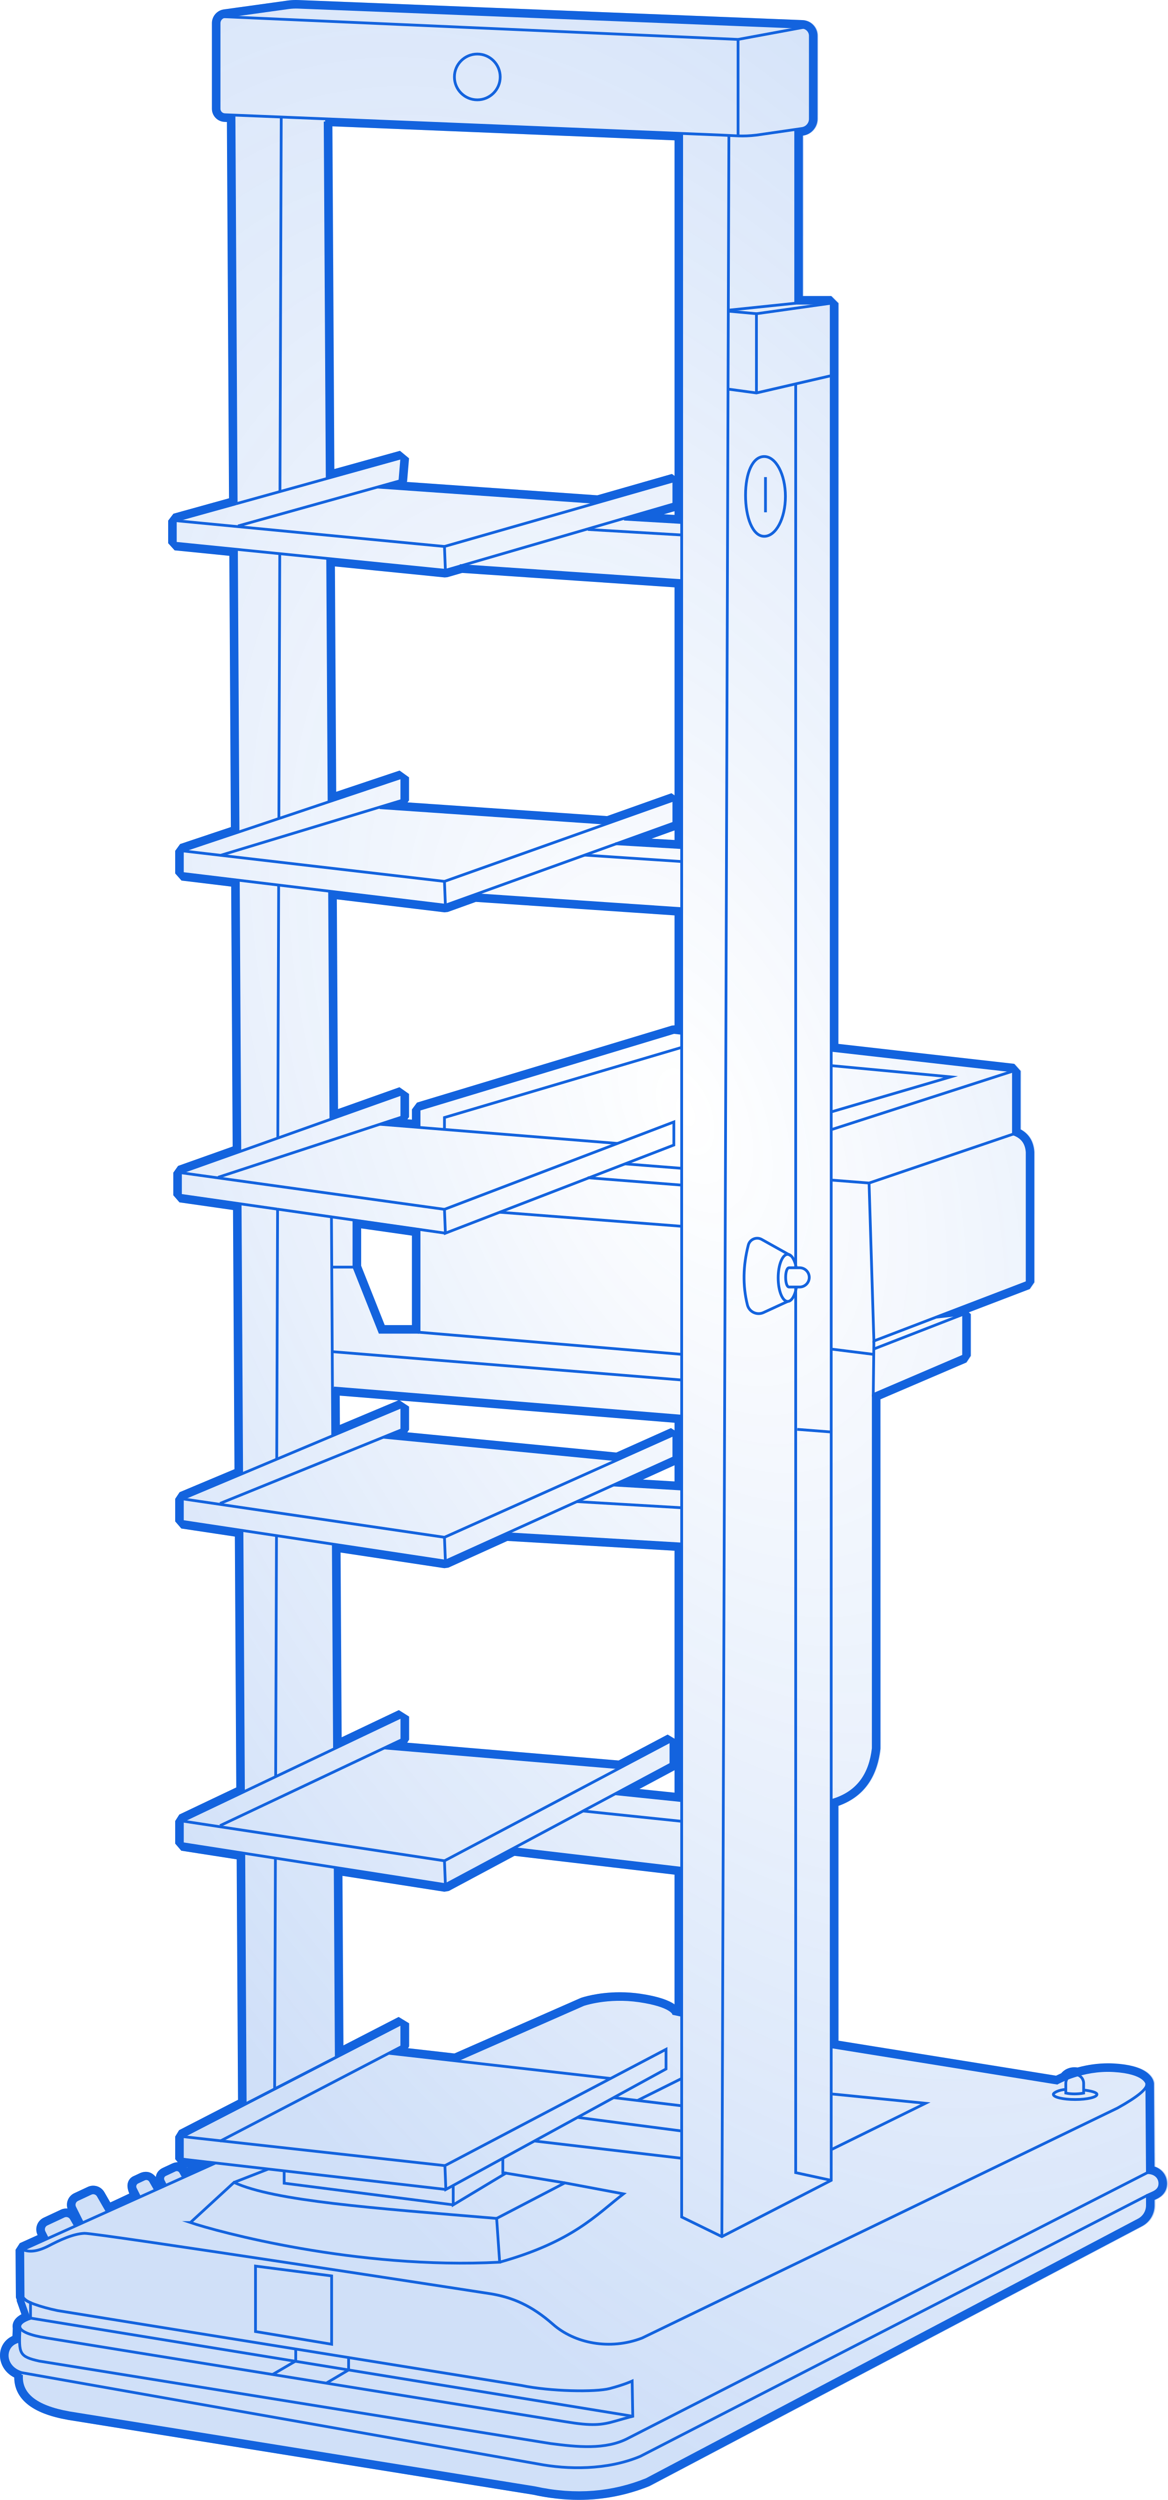 <?xml version="1.0" encoding="UTF-8"?> <svg xmlns="http://www.w3.org/2000/svg" width="423" height="905" viewBox="0 0 423 905" fill="none"><path d="M107.241 2.595C107.509 2.595 107.778 2.599 108.046 2.612L290.741 9.869C290.875 9.874 291.005 9.887 291.135 9.913C292.611 10.155 293.719 11.435 293.719 12.966V43.054C293.719 44.797 292.438 46.276 290.711 46.527L288.412 46.86V109.765H301.286V380.223L367.344 387.705V410.527C370.045 411.5 372.027 413.304 372.313 417.092V464.229L339.321 476.84L349.276 475.733V490.853L316.531 504.865V632.928C315.44 642.421 310.908 649.172 301.286 651.867V740.98L383.151 754.136L386.311 752.653C387.238 751.286 388.484 750.979 389.402 750.979C390.012 750.979 390.48 751.113 390.614 751.161C393.648 750.287 397.436 749.561 401.621 749.561C402.305 749.561 402.998 749.578 403.703 749.621C415.222 750.3 415.672 754.361 415.672 754.361C415.689 754.478 415.689 754.599 415.676 754.725V754.733L415.897 786.542H416.027C418.451 786.542 420.416 788.069 420.416 790.491C420.416 791.352 420.16 792.026 419.71 792.571C419.26 793.112 418.615 793.531 417.827 793.882L415.897 794.751V798.401C415.897 800.598 414.681 802.614 412.737 803.639L234.323 897.643C226.713 900.71 218.589 902.405 209.832 902.405C204.672 902.405 199.296 901.817 193.674 900.576L25.198 873.502C12.394 871.245 7.317 866.414 7.81 859.736L7.944 858.975L7.775 858.945C1.036 856.916 0.98 848.751 7.096 847.566C7.087 846.307 7.152 844.794 7.239 842.951L7.373 842.908C6.555 841.503 8.291 840.127 11.056 839.288L8.459 831.945C8.684 832.36 9.347 832.823 10.325 833.294C9.615 832.922 8.961 832.407 8.373 831.698L8.26 814.438L17.199 810.42L15.982 807.998C15.463 806.96 15.904 805.697 16.956 805.204L23.142 802.315C23.423 802.185 23.718 802.121 24.012 802.121C24.73 802.121 25.427 802.497 25.808 803.158L27.358 805.853L29.89 804.715L27.085 799.106C26.57 798.072 27.007 796.823 28.05 796.334L32.929 794.055C33.206 793.925 33.5 793.864 33.794 793.864C34.508 793.864 35.197 794.236 35.573 794.889L38.898 800.667L42.088 799.236L50.338 795.365C47.685 790.513 49.135 790.344 49.87 790.002L51.334 789.319C51.914 789.003 52.407 788.848 52.844 788.848C54.13 788.848 54.961 790.193 56.238 792.874L60.025 791.174C60.003 791.131 59.98 791.089 59.958 791.046C59.143 789.496 58.328 787.948 60.185 787.148L63.402 785.643C63.778 785.461 64.107 785.379 64.393 785.379C65.549 785.379 66.059 786.685 66.548 788.026L77.21 783.541L72.015 782.693L66.103 781.655V773.473L88.884 761.739L88.369 670.896L66.103 667.423V659.245L88.269 648.714L88.247 648.666L87.711 554.039L66.103 550.778V542.599L87.611 533.578L87.594 533.535L87.044 435.797L65.414 432.705V424.523L86.949 416.876L86.936 416.846L86.382 318.65L66.103 316.202V308.02L86.287 301.269L85.707 198.869L63.549 196.651V188.468L85.616 182.348L84.819 41.666L81.491 41.527C80.322 41.48 79.4 40.52 79.4 39.352V8.386C79.4 7.292 80.127 6.349 81.153 6.046C81.266 6.016 81.382 5.99 81.504 5.973L104.518 2.785C105.419 2.66 106.332 2.595 107.241 2.595ZM118.595 173.21L145.653 165.702L144.951 174.075L136.84 176.333L216.762 181.929L244.248 174.075V182.422L226.116 187.685L226.19 187.936L247.083 189.16V48.629L247.096 48.313L117.889 43.024L117.85 43.988L118.595 173.21ZM119.274 290.24L145.653 281.418V289.765L137.576 292.208L137.632 292.394L220.376 298.064L244.248 289.605V297.952L223.359 305.46L247.083 306.852V210.209L167.217 204.79L161.435 206.468L118.764 202.191L119.274 290.24ZM119.937 405.169L145.653 396.039V404.39L137.666 407.007L151.894 408.153V401.64L244.248 373.766L247.083 374.091V328.965L172.109 323.879L161.435 327.715L119.456 322.651L119.937 405.169ZM137.666 482.307H151.894V445.074L128.291 441.701V458.723L137.666 482.307ZM120.599 519.743L145.653 509.233V517.58L138.943 520.301L223.813 528.501L244.248 519.366V527.713L222.355 537.613L247.083 539.066V512.68L120.963 502.474H120.499L120.599 519.743ZM161.435 565.162L120.815 559.038L121.24 632.803L121.339 633.006L145.67 621.446V629.793L139.307 632.799H139.311L224.765 639.995L243.192 630.247V638.598L223.017 649.38L247.083 651.867V558.96L183.406 555.228L161.435 565.162ZM161.435 682.288L121.491 676.064L121.885 744.747L145.67 732.495V740.842L140.917 743.316L165.105 746.071L211.477 725.705C211.477 725.705 216.823 723.837 224.666 723.837C226.848 723.837 229.22 723.979 231.726 724.351C243.244 726.042 244.149 728.974 244.149 728.974L247.083 729.593V676.358L185.947 669.188L161.435 682.288ZM107.241 0C106.207 0 105.172 0.074 104.159 0.216L81.149 3.404C80.924 3.434 80.711 3.482 80.482 3.542L80.417 3.559C78.287 4.186 76.803 6.172 76.803 8.386V39.36C76.803 41.929 78.816 44.023 81.387 44.126L82.239 44.161L83.01 180.385L62.856 185.973L60.952 188.472V196.655L63.289 199.237L83.122 201.222L83.677 299.409L65.276 305.563L63.501 308.024V316.207L65.787 318.784L83.793 320.96L84.326 415.06L64.54 422.083L62.813 424.527V432.709L65.042 435.278L84.456 438.055L84.984 531.87L65.094 540.212L63.501 542.604V550.782L65.713 553.347L85.122 556.27L85.637 647.092L64.981 656.905L63.501 659.249V667.428L65.7 669.992L85.78 673.119L86.274 760.165L64.908 771.168L63.501 773.473V781.655L64.449 782.78C64.427 782.78 64.41 782.78 64.388 782.78C63.7 782.78 62.99 782.953 62.276 783.294L59.108 784.774C57.588 785.444 56.948 786.486 56.679 787.247C56.575 787.541 56.511 787.836 56.476 788.121C55.571 787.027 54.42 786.244 52.84 786.244C51.987 786.244 51.113 786.486 50.165 786.988L48.767 787.641C48.745 787.65 48.719 787.663 48.693 787.671C48.221 787.87 46.962 788.402 46.425 789.933C46.031 791.062 46.148 792.355 46.853 794.12L40.993 796.87L39.967 797.329L37.816 793.588C36.984 792.152 35.439 791.261 33.781 791.261C33.097 791.261 32.435 791.408 31.816 791.698L26.938 793.977C25.791 794.513 24.934 795.465 24.518 796.654C24.189 797.601 24.172 798.604 24.462 799.543C24.311 799.526 24.155 799.521 23.999 799.521C23.311 799.521 22.648 799.668 22.025 799.962L15.844 802.851C14.692 803.392 13.831 804.348 13.411 805.546C12.996 806.744 13.078 808.024 13.645 809.157L7.178 812.072L5.646 814.455L5.758 831.715L6.135 832.749L5.992 832.81L7.762 837.818C6.273 838.609 5.291 839.595 4.832 840.763C4.555 841.472 4.486 842.212 4.624 842.925C4.577 843.933 4.538 844.846 4.512 845.68C1.863 846.904 0.162 849.339 0.01 852.319C-0.141 855.303 1.421 858.824 5.165 860.701C5.187 864.502 6.758 867.72 9.844 870.276C13.108 872.974 17.974 874.869 24.73 876.058L24.769 876.067L193.171 903.127C198.829 904.369 204.43 905 209.819 905C218.567 905 227.133 903.335 235.28 900.052L235.518 899.94L413.932 805.935C416.737 804.456 418.477 801.571 418.477 798.401V796.429L418.879 796.247C420.087 795.711 421.009 795.049 421.693 794.232C422.563 793.181 423 791.923 423 790.491C423 787.576 421.165 785.223 418.464 784.332L418.26 754.82C418.278 754.539 418.269 754.257 418.23 753.989C418.143 753.388 417.706 751.693 415.499 750.127C413.036 748.38 409.114 747.338 403.846 747.031C403.11 746.987 402.357 746.966 401.613 746.966C397.972 746.966 394.254 747.476 390.549 748.484C390.224 748.428 389.835 748.389 389.397 748.389C387.506 748.389 385.844 749.158 384.632 750.573L382.766 751.446L303.874 738.77V653.77C312.778 650.613 317.899 643.71 319.102 633.227L319.119 632.933V506.582L350.289 493.244L351.865 490.857V475.737L351.15 475.097L373.235 466.655L374.906 464.233V417.097L374.897 416.902C374.615 413.187 372.949 410.488 369.936 408.854V387.709L367.634 385.132L303.878 377.909V109.765L301.281 107.17H291.005V49.104L291.079 49.096C294.061 48.663 296.312 46.064 296.312 43.054V12.966C296.312 10.181 294.33 7.828 291.594 7.361C291.343 7.313 291.092 7.287 290.819 7.279L108.15 0.017C107.847 0.004 107.54 0 107.241 0ZM121.175 169.802L120.461 45.727L244.491 50.804V172.298L243.538 171.58L216.494 179.308L147.397 174.469L147.544 174.291L148.245 165.918L144.964 163.202L121.179 169.802H121.175ZM240.608 186.18L244.486 185.056V186.41L240.608 186.18ZM121.854 286.642L121.382 205.063L161.179 209.05L162.162 208.959L167.503 207.411L244.491 212.635V287.94L243.383 287.157L220.03 295.439L147.717 290.483L148.25 289.765V281.418L144.83 278.957L121.854 286.642ZM236.176 303.613L244.491 300.624V304.102L236.176 303.613ZM122.517 401.501L122.075 325.579L161.127 330.288L162.318 330.154L172.481 326.504L244.491 331.391V371.193L243.504 371.284L151.15 399.157L149.302 401.64V405.342L147.661 405.208L148.254 404.39V396.039L144.787 393.596L122.517 401.501ZM130.892 458.226V444.694L149.302 447.323V479.712H139.433L130.892 458.226ZM123.179 515.846L123.118 505.25L144.345 506.967L123.179 515.846ZM147.613 518.527L148.254 517.576V509.229L144.912 507.01L244.491 515.068V517.831L243.192 516.992L223.385 525.845L147.613 518.523V518.527ZM233.02 535.637L244.491 530.451V536.311L233.02 535.637ZM161.049 567.723L162.508 567.519L183.895 557.849L244.486 561.4V629.455L241.976 627.946L224.22 637.335L147.566 630.887L148.263 629.784V621.437L144.549 619.093L123.811 628.949L123.426 562.048L161.041 567.718L161.049 567.723ZM231.726 647.667L244.421 640.882L244.491 640.765V648.982L231.726 647.663V647.667ZM161.036 684.848L162.66 684.571L186.454 671.856L244.486 678.663V725.631C242.513 724.243 238.846 722.768 232.102 721.778C229.665 721.419 227.164 721.237 224.666 721.237C216.476 721.237 210.854 723.166 210.62 723.248L210.429 723.322L164.694 743.402L147.865 741.491L148.263 740.833V732.486L144.475 730.181L124.451 740.496L124.101 679.092L161.032 684.844L161.036 684.848ZM67.812 784.683C67.786 784.648 67.765 784.614 67.739 784.579L67.964 784.618L67.812 784.683Z" fill="url(#paint0_radial_644_9015)" fill-opacity="0.2"></path><path fill-rule="evenodd" clip-rule="evenodd" d="M107.241 2.595C107.509 2.595 107.778 2.599 108.046 2.612L290.741 9.869C290.875 9.874 291.005 9.887 291.135 9.913C292.611 10.155 293.719 11.435 293.719 12.966V43.054C293.719 44.797 292.438 46.276 290.711 46.527L288.412 46.86V109.765H301.286V380.223L367.344 387.705V410.527C370.045 411.5 372.027 413.304 372.313 417.092V464.229L339.321 476.84L349.276 475.733V490.853L316.531 504.865V632.928C315.44 642.421 310.908 649.172 301.286 651.867V740.98L383.151 754.136L386.311 752.653C387.238 751.286 388.484 750.979 389.402 750.979C390.012 750.979 390.48 751.113 390.614 751.161C393.648 750.287 397.436 749.561 401.621 749.561C402.305 749.561 402.998 749.578 403.703 749.621C415.222 750.3 415.672 754.361 415.672 754.361C415.689 754.478 415.689 754.599 415.676 754.725V754.733L415.897 786.542H416.027C418.451 786.542 420.416 788.069 420.416 790.491C420.416 791.352 420.16 792.026 419.71 792.571C419.26 793.112 418.615 793.531 417.827 793.882L415.897 794.751V798.401C415.897 800.598 414.681 802.614 412.737 803.639L234.323 897.643C226.713 900.71 218.589 902.405 209.832 902.405C204.672 902.405 199.296 901.817 193.674 900.576L25.198 873.502C12.394 871.245 7.317 866.414 7.81 859.736L7.944 858.975L7.775 858.945C1.036 856.916 0.98 848.751 7.096 847.566C7.087 846.307 7.152 844.794 7.239 842.951L7.373 842.908C6.555 841.503 8.291 840.127 11.056 839.288L8.459 831.945C8.684 832.36 9.347 832.823 10.325 833.294C9.615 832.922 8.961 832.407 8.373 831.698L8.26 814.438L17.199 810.42L15.982 807.998C15.463 806.96 15.904 805.697 16.956 805.204L23.142 802.315C23.423 802.185 23.718 802.121 24.012 802.121C24.73 802.121 25.427 802.497 25.808 803.158L27.358 805.853L29.89 804.715L27.085 799.106C26.57 798.072 27.007 796.823 28.05 796.334L32.929 794.055C33.206 793.925 33.5 793.864 33.794 793.864C34.508 793.864 35.197 794.236 35.573 794.889L38.898 800.667L42.088 799.236L50.338 795.365C47.685 790.513 49.135 790.344 49.87 790.002L51.334 789.319C51.914 789.003 52.407 788.848 52.844 788.848C54.13 788.848 54.961 790.193 56.238 792.874L60.025 791.174L59.958 791.046C59.143 789.496 58.328 787.948 60.185 787.148L63.402 785.643C63.778 785.461 64.107 785.379 64.393 785.379C65.549 785.379 66.059 786.685 66.548 788.026L77.21 783.541L72.015 782.693L66.103 781.655V773.473L88.884 761.739L88.369 670.896L66.103 667.423V659.245L88.269 648.714L88.247 648.666L87.711 554.039L66.103 550.778V542.599L87.611 533.578L87.594 533.535L87.044 435.797L65.414 432.705V424.523L86.949 416.876L86.936 416.846L86.382 318.65L66.103 316.202V308.02L86.287 301.269L85.707 198.869L63.549 196.651V188.468L85.616 182.348L84.819 41.666L81.491 41.527C80.322 41.48 79.4 40.52 79.4 39.352V8.386C79.4 7.292 80.127 6.349 81.153 6.046C81.266 6.016 81.382 5.99 81.504 5.973L104.518 2.785C105.419 2.66 106.332 2.595 107.241 2.595ZM145.653 165.702L118.595 173.21L117.85 43.988L117.889 43.024L247.096 48.313L247.083 48.629V189.16L226.19 187.936L226.116 187.685L244.248 182.422V174.075L216.762 181.929L136.84 176.333L144.951 174.075L145.653 165.702ZM145.653 281.418L119.274 290.24L118.764 202.191L161.435 206.468L167.217 204.79L247.083 210.209V306.852L223.359 305.46L244.248 297.952V289.605L220.376 298.064L137.632 292.394L137.576 292.208L145.653 289.765V281.418ZM145.653 396.039L119.937 405.169L119.456 322.651L161.435 327.715L172.109 323.879L247.083 328.965V374.091L244.248 373.766L151.894 401.64V408.153L137.666 407.007L145.653 404.39V396.039ZM151.894 482.307H137.666L128.291 458.723V441.701L151.894 445.074V482.307ZM145.653 509.233L120.599 519.743L120.499 502.474H120.963L247.083 512.68V539.066L222.355 537.613L244.248 527.713V519.366L223.813 528.501L138.943 520.301L145.653 517.58V509.233ZM120.815 559.038L161.435 565.162L183.406 555.228L247.083 558.96V651.867L223.017 649.38L243.192 638.598V630.247L224.765 639.995L139.311 632.799H139.307L145.67 629.793V621.446L121.339 633.006L121.24 632.803L120.815 559.038ZM121.491 676.064L161.435 682.288L185.947 669.188L247.083 676.358V729.593L244.149 728.974C244.149 728.974 243.244 726.042 231.726 724.351C229.22 723.979 226.848 723.837 224.666 723.837C216.823 723.837 211.477 725.705 211.477 725.705L165.105 746.071L140.917 743.316L145.67 740.842V732.495L121.885 744.747L121.491 676.064Z" fill="url(#paint1_radial_644_9015)" fill-opacity="0.2"></path><path d="M107.241 2.595C107.509 2.595 107.778 2.599 108.046 2.612L290.741 9.869C290.875 9.874 291.005 9.887 291.135 9.913C292.611 10.155 293.719 11.435 293.719 12.966V43.054C293.719 44.797 292.438 46.276 290.711 46.527L288.412 46.86V109.765H301.286V380.223L367.344 387.705V410.527C370.045 411.5 372.027 413.304 372.313 417.092V464.229L339.321 476.84L349.276 475.733V490.853L316.531 504.865V632.928C315.44 642.421 310.908 649.172 301.286 651.867V740.98L383.151 754.136L386.311 752.653C387.238 751.286 388.484 750.979 389.402 750.979C390.012 750.979 390.48 751.113 390.614 751.161C393.648 750.287 397.436 749.561 401.621 749.561C402.305 749.561 402.998 749.578 403.703 749.621C415.222 750.3 415.672 754.361 415.672 754.361C415.689 754.478 415.689 754.599 415.676 754.725V754.733L415.897 786.542H416.027C418.451 786.542 420.416 788.069 420.416 790.491C420.416 791.352 420.16 792.026 419.71 792.571C419.26 793.112 418.615 793.531 417.827 793.882L415.897 794.751V798.401C415.897 800.598 414.681 802.614 412.737 803.639L234.323 897.643C226.713 900.71 218.589 902.405 209.832 902.405C204.672 902.405 199.296 901.817 193.674 900.576L25.198 873.502C12.394 871.245 7.317 866.414 7.81 859.736L7.944 858.975L7.775 858.945C1.036 856.916 0.98 848.751 7.096 847.566C7.087 846.307 7.152 844.794 7.239 842.951L7.373 842.908C6.555 841.503 8.291 840.127 11.056 839.288L8.459 831.945C8.684 832.36 9.347 832.823 10.325 833.294C9.615 832.922 8.961 832.407 8.373 831.698L8.26 814.438L17.199 810.42L15.982 807.998C15.463 806.96 15.904 805.697 16.956 805.204L23.142 802.315C23.423 802.185 23.718 802.121 24.012 802.121C24.73 802.121 25.427 802.497 25.808 803.158L27.358 805.853L29.89 804.715L27.085 799.106C26.57 798.072 27.007 796.823 28.05 796.334L32.929 794.055C33.206 793.925 33.5 793.864 33.794 793.864C34.508 793.864 35.197 794.236 35.573 794.889L38.898 800.667L42.088 799.236L50.338 795.365C47.685 790.513 49.135 790.344 49.87 790.002L51.334 789.319C51.914 789.003 52.407 788.848 52.844 788.848C54.13 788.848 54.961 790.193 56.238 792.874L60.025 791.174C59.19 789.583 58.277 787.97 60.185 787.148L63.402 785.643C63.778 785.461 64.107 785.379 64.393 785.379C65.549 785.379 66.059 786.685 66.548 788.026L77.21 783.541L72.015 782.693L66.103 781.655V773.473L88.884 761.739L88.369 670.896L66.103 667.423V659.245L88.269 648.714L88.247 648.666L87.711 554.039L66.103 550.778V542.599L87.611 533.578L87.594 533.535L87.044 435.797L65.414 432.705V424.523L86.949 416.876L86.936 416.846L86.382 318.65L66.103 316.202V308.02L86.287 301.269L85.707 198.869L63.549 196.651V188.468L85.616 182.348L84.819 41.666L81.491 41.527C80.322 41.48 79.4 40.52 79.4 39.352V8.386C79.4 7.292 80.127 6.349 81.153 6.046C81.266 6.016 81.382 5.99 81.504 5.973L104.518 2.785C105.419 2.66 106.332 2.595 107.241 2.595ZM118.595 173.21L145.653 165.702L144.951 174.075L136.84 176.333L216.762 181.929L244.248 174.075V182.422L226.116 187.685L226.19 187.936L247.083 189.16V48.629L247.096 48.313L117.889 43.024L117.85 43.988L118.595 173.21ZM119.274 290.24L145.653 281.418V289.765L137.576 292.208L137.632 292.394L220.376 298.064L244.248 289.605V297.952L223.359 305.46L247.083 306.852V210.209L167.217 204.79L161.435 206.468L118.764 202.191L119.274 290.24ZM119.937 405.169L145.653 396.039V404.39L137.666 407.007L151.894 408.153V401.64L244.248 373.766L247.083 374.091V328.965L172.109 323.879L161.435 327.715L119.456 322.651L119.937 405.169ZM137.666 482.307H151.894V445.074L128.291 441.701V458.723L137.666 482.307ZM120.599 519.743L145.653 509.233V517.58L138.943 520.301L223.813 528.501L244.248 519.366V527.713L222.355 537.613L247.083 539.066V512.68L120.963 502.474H120.499L120.599 519.743ZM161.435 565.162L120.815 559.038L121.24 632.803L121.339 633.006L145.67 621.446V629.793L139.307 632.799H139.311L224.765 639.995L243.192 630.247V638.598L223.017 649.38L247.083 651.867V558.96L183.406 555.228L161.435 565.162ZM161.435 682.288L121.491 676.064L121.885 744.747L145.67 732.495V740.842L140.917 743.316L165.105 746.071L211.477 725.705C211.477 725.705 216.823 723.837 224.666 723.837C226.848 723.837 229.22 723.979 231.726 724.351C243.244 726.042 244.149 728.974 244.149 728.974L247.083 729.593V676.358L185.947 669.188L161.435 682.288ZM107.241 0C106.207 0 105.172 0.074 104.159 0.216L81.149 3.404C80.924 3.434 80.711 3.482 80.482 3.542L80.417 3.559C78.287 4.186 76.803 6.172 76.803 8.386V39.36C76.803 41.929 78.816 44.023 81.387 44.126L82.239 44.161L83.01 180.385L62.856 185.973L60.952 188.472V196.655L63.289 199.237L83.122 201.222L83.677 299.409L65.276 305.563L63.501 308.024V316.207L65.787 318.784L83.793 320.96L84.326 415.06L64.54 422.083L62.813 424.527V432.709L65.042 435.278L84.456 438.055L84.984 531.87L65.094 540.212L63.501 542.604V550.782L65.713 553.347L85.122 556.27L85.637 647.092L64.981 656.905L63.501 659.249V667.428L65.7 669.992L85.78 673.119L86.274 760.165L64.908 771.168L63.501 773.473V781.655L64.449 782.78C64.427 782.78 64.41 782.78 64.388 782.78C63.7 782.78 62.99 782.953 62.276 783.294L59.108 784.774C57.588 785.444 56.948 786.486 56.679 787.247C56.575 787.541 56.511 787.836 56.476 788.121C55.571 787.027 54.42 786.244 52.84 786.244C51.987 786.244 51.113 786.486 50.165 786.988L48.767 787.641C48.745 787.65 48.719 787.663 48.693 787.671C48.221 787.87 46.962 788.402 46.425 789.933C46.031 791.062 46.148 792.355 46.853 794.12L40.993 796.87L39.967 797.329L37.816 793.588C36.984 792.152 35.439 791.261 33.781 791.261C33.097 791.261 32.435 791.408 31.816 791.698L26.938 793.977C25.791 794.513 24.934 795.465 24.518 796.654C24.189 797.601 24.172 798.604 24.462 799.543C24.311 799.526 24.155 799.521 23.999 799.521C23.311 799.521 22.648 799.668 22.025 799.962L15.844 802.851C14.692 803.392 13.831 804.348 13.411 805.546C12.996 806.744 13.078 808.024 13.645 809.157L7.178 812.072L5.646 814.455L5.758 831.715L6.135 832.749L5.992 832.81L7.762 837.818C6.273 838.609 5.291 839.595 4.832 840.763C4.555 841.472 4.486 842.212 4.624 842.925C4.577 843.933 4.538 844.846 4.512 845.68C1.863 846.904 0.162 849.339 0.01 852.319C-0.141 855.303 1.421 858.824 5.165 860.701C5.187 864.502 6.758 867.72 9.844 870.276C13.108 872.974 17.974 874.869 24.73 876.058L24.769 876.067L193.171 903.127C198.829 904.369 204.43 905 209.819 905C218.567 905 227.133 903.335 235.28 900.052L235.518 899.94L413.932 805.935C416.737 804.456 418.477 801.571 418.477 798.401V796.429L418.879 796.247C420.087 795.711 421.009 795.049 421.693 794.232C422.563 793.181 423 791.923 423 790.491C423 787.576 421.165 785.223 418.464 784.332L418.26 754.82C418.278 754.539 418.269 754.257 418.23 753.989C418.143 753.388 417.706 751.693 415.499 750.127C413.036 748.38 409.114 747.338 403.846 747.031C403.11 746.987 402.357 746.966 401.613 746.966C397.972 746.966 394.254 747.476 390.549 748.484C390.224 748.428 389.835 748.389 389.397 748.389C387.506 748.389 385.844 749.158 384.632 750.573L382.766 751.446L303.874 738.77V653.77C312.778 650.613 317.899 643.71 319.102 633.227L319.119 632.933V506.582L350.289 493.244L351.865 490.857V475.737L351.15 475.097L373.235 466.655L374.906 464.233V417.097L374.897 416.902C374.615 413.187 372.949 410.488 369.936 408.854V387.709L367.634 385.132L303.878 377.909V109.765L301.281 107.17H291.005V49.104L291.079 49.096C294.061 48.663 296.312 46.064 296.312 43.054V12.966C296.312 10.181 294.33 7.828 291.594 7.361C291.343 7.313 291.092 7.287 290.819 7.279L108.15 0.017C107.847 0.004 107.54 0 107.241 0ZM121.175 169.802L120.461 45.727L244.491 50.804V172.298L243.538 171.58L216.494 179.308L147.397 174.469L147.544 174.291L148.245 165.918L144.964 163.202L121.179 169.802H121.175ZM240.608 186.18L244.486 185.056V186.41L240.608 186.18ZM121.854 286.642L121.382 205.063L161.179 209.05L162.162 208.959L167.503 207.411L244.491 212.635V287.94L243.383 287.157L220.03 295.439L147.717 290.483L148.25 289.765V281.418L144.83 278.957L121.854 286.642ZM236.176 303.613L244.491 300.624V304.102L236.176 303.613ZM122.517 401.501L122.075 325.579L161.127 330.288L162.318 330.154L172.481 326.504L244.491 331.391V371.193L243.504 371.284L151.15 399.157L149.302 401.64V405.342L147.661 405.208L148.254 404.39V396.039L144.787 393.596L122.517 401.501ZM130.892 458.226V444.694L149.302 447.323V479.712H139.433L130.892 458.226ZM123.179 515.846L123.118 505.25L144.345 506.967L123.179 515.846ZM147.613 518.527L148.254 517.576V509.229L144.912 507.01L244.491 515.068V517.831L243.192 516.992L223.385 525.845L147.613 518.523V518.527ZM233.02 535.637L244.491 530.451V536.311L233.02 535.637ZM161.049 567.723L162.508 567.519L183.895 557.849L244.486 561.4V629.455L241.976 627.946L224.22 637.335L147.566 630.887L148.263 629.784V621.437L144.549 619.093L123.811 628.949L123.426 562.048L161.041 567.718L161.049 567.723ZM231.726 647.667L244.421 640.882L244.491 640.765V648.982L231.726 647.663V647.667ZM161.036 684.848L162.66 684.571L186.454 671.856L244.486 678.663V725.631C242.513 724.243 238.846 722.768 232.102 721.778C229.665 721.419 227.164 721.237 224.666 721.237C216.476 721.237 210.854 723.166 210.62 723.248L210.429 723.322L164.694 743.402L147.865 741.491L148.263 740.833V732.486L144.475 730.181L124.451 740.496L124.101 679.092L161.032 684.844L161.036 684.848ZM67.812 784.683C67.786 784.648 67.765 784.614 67.739 784.579L67.964 784.618L67.812 784.683Z" fill="url(#paint2_radial_644_9015)" fill-opacity="0.2"></path><path d="M300.747 740.936L382.824 754.131C382.824 754.131 391.85 748.941 403.358 749.62C414.867 750.299 415.317 754.36 415.317 754.36L415.541 786.541H415.671C418.093 786.541 420.057 788.068 420.057 790.49C420.057 792.215 419.045 793.175 417.47 793.88L415.541 794.75V798.4C415.541 800.597 414.326 802.612 412.384 803.637L234.127 897.646C222.044 902.52 208.662 903.926 193.513 900.579L25.181 873.501C12.384 871.243 7.315 866.417 7.808 859.735" stroke="#1363DE" stroke-miterlimit="10"></path><path d="M164.964 746.065L211.296 725.699C211.296 725.699 220.02 722.654 231.528 724.345C243.036 726.036 243.94 728.973 243.94 728.973L246.873 729.591" stroke="#1363DE" stroke-miterlimit="10"></path><path d="M11.047 839.283V833.622C10.061 833.241 9.153 832.645 8.366 831.697L8.253 814.437L77.023 783.506L66.046 781.663V773.485L145.546 732.494V740.841" stroke="#1363DE" stroke-miterlimit="10"></path><path d="M415.542 794.75L231.896 889.239C219.795 894.317 205.51 894.044 194.862 892.003L7.773 858.944C1.035 856.911 0.979 848.746 7.09 847.565" stroke="#1363DE" stroke-miterlimit="10"></path><path d="M8.37 831.697C8.509 833.129 14.836 835.235 20.895 836.494L188.773 863.571C199.347 865.777 215.626 866.054 220.815 864.7C226.005 863.347 228.937 861.993 228.937 861.993L229.162 874.742C229.162 874.742 228.008 874.998 222.93 876.464C217.853 877.93 214.432 878.315 204.684 876.693C204.684 876.693 25.691 847.864 17.059 846.423C4.253 844.447 5.775 840.896 11.052 839.287" stroke="#1363DE" stroke-miterlimit="10"></path><path d="M7.233 842.95C6.818 852.002 6.818 853.105 14.235 854.77L199.377 884.612C208.689 885.814 219.345 887.038 227.584 882.635L415.546 786.537" stroke="#1363DE" stroke-miterlimit="10"></path><path d="M11.047 839.201L229.162 874.738" stroke="#1363DE" stroke-miterlimit="10"></path><path d="M415.317 754.355C415.58 756.103 412.233 758.979 404.712 763.157L232.544 846.418C220.772 850.942 208.044 848.287 200.277 841.454C192.509 834.62 185.602 831.692 177.714 830.395C177.714 830.395 34.769 808.338 30.596 808.507C26.422 808.676 21.492 811.033 17.509 813.113C13.249 815.271 10.438 815.31 8.258 814.428" stroke="#1363DE" stroke-miterlimit="10"></path><path d="M66.046 773.48L161.132 784.003" stroke="#1363DE" stroke-miterlimit="10"></path><path d="M161.47 792.632L66.046 781.664" stroke="#1363DE" stroke-miterlimit="10"></path><path d="M140.797 743.314L221.122 752.453" stroke="#1363DE" stroke-miterlimit="10"></path><path d="M121.387 676.064L121.785 744.938" stroke="#1363DE" stroke-miterlimit="10"></path><path d="M120.712 559.037L121.136 632.802" stroke="#1363DE" stroke-miterlimit="10"></path><path d="M120.038 440.533L120.496 519.873" stroke="#1363DE" stroke-miterlimit="10"></path><path d="M119.354 322.434L119.835 405.172" stroke="#1363DE" stroke-miterlimit="10"></path><path d="M118.663 202.189L119.173 290.503" stroke="#1363DE" stroke-miterlimit="10"></path><path d="M117.75 43.988L118.494 173.21" stroke="#1363DE" stroke-miterlimit="10"></path><path d="M85.543 182.357L84.747 41.449" stroke="#1363DE" stroke-miterlimit="10"></path><path d="M86.213 301.276L85.638 198.877" stroke="#1363DE" stroke-miterlimit="10"></path><path d="M86.866 416.85L86.312 318.654" stroke="#1363DE" stroke-miterlimit="10"></path><path d="M87.524 533.542L86.97 435.805" stroke="#1363DE" stroke-miterlimit="10"></path><path d="M88.172 648.675L87.636 554.043" stroke="#1363DE" stroke-miterlimit="10"></path><path d="M88.808 761.824L88.298 670.898" stroke="#1363DE" stroke-miterlimit="10"></path><path d="M66.046 773.481L145.546 732.494V740.841L79.687 775.154" stroke="#1363DE" stroke-miterlimit="10"></path><path d="M161.132 784.004L241.207 741.893V749.011L161.47 792.632L161.132 784.004Z" stroke="#1363DE" stroke-miterlimit="10"></path><path d="M66.046 659.252L160.964 673.654" stroke="#1363DE" stroke-miterlimit="10"></path><path d="M139.192 632.801L224.591 639.989" stroke="#1363DE" stroke-miterlimit="10"></path><path d="M79.687 660.923L145.546 629.793V621.441L66.046 659.254V667.432L161.301 682.288" stroke="#1363DE" stroke-miterlimit="10"></path><path d="M160.964 673.655L242.985 630.246V638.597L161.301 682.287L160.964 673.655Z" stroke="#1363DE" stroke-miterlimit="10"></path><path d="M66.046 542.607L160.964 556.533" stroke="#1363DE" stroke-miterlimit="10"></path><path d="M138.825 520.301L223.622 528.496" stroke="#1363DE" stroke-miterlimit="10"></path><path d="M79.687 544.277L145.528 517.579V509.232L66.046 542.607V550.786L161.301 565.161" stroke="#1363DE" stroke-miterlimit="10"></path><path d="M160.964 556.533L244.04 519.361V527.713L161.301 565.161L160.964 556.533Z" stroke="#1363DE" stroke-miterlimit="10"></path><path d="M65.359 424.531L160.964 437.809" stroke="#1363DE" stroke-miterlimit="10"></path><path d="M137.553 407.006L223.622 413.947" stroke="#1363DE" stroke-miterlimit="10"></path><path d="M100.429 437.73L161.301 446.436" stroke="#1363DE" stroke-miterlimit="10"></path><path d="M78.995 426.205L145.529 404.39V396.039L65.359 424.531V432.714L100.429 437.731" stroke="#1363DE" stroke-miterlimit="10"></path><path d="M160.964 437.808L244.04 406.172V414.523L161.301 446.436L160.964 437.808Z" stroke="#1363DE" stroke-miterlimit="10"></path><path d="M66.046 308.027L160.964 319.082" stroke="#1363DE" stroke-miterlimit="10"></path><path d="M137.515 292.393L220.193 298.062" stroke="#1363DE" stroke-miterlimit="10"></path><path d="M79.687 309.703L145.528 289.765V281.414L66.046 308.029V316.207L161.301 327.712" stroke="#1363DE" stroke-miterlimit="10"></path><path d="M160.964 319.082L244.04 289.6V297.951L161.301 327.71L160.964 319.082Z" stroke="#1363DE" stroke-miterlimit="10"></path><path d="M63.495 188.477L160.964 197.836" stroke="#1363DE" stroke-miterlimit="10"></path><path d="M136.714 176.332L216.577 181.928" stroke="#1363DE" stroke-miterlimit="10"></path><path d="M85.543 182.355L63.495 188.475V196.653L161.301 206.466" stroke="#1363DE" stroke-miterlimit="10"></path><path d="M86.213 190.405L144.828 174.07L145.529 165.701L85.543 182.356" stroke="#1363DE" stroke-miterlimit="10"></path><path d="M160.964 197.835L244.04 174.07V182.422L161.301 206.468L160.964 197.835Z" stroke="#1363DE" stroke-miterlimit="10"></path><path d="M246.873 48.627V802.603L261.43 809.709L301.028 789.33V109.763H288.166V46.853" stroke="#1363DE" stroke-miterlimit="10"></path><path d="M263.973 49.225L261.43 809.71" stroke="#1363DE" stroke-miterlimit="10"></path><path d="M99.741 672.686L99.46 756.371" stroke="#1363DE" stroke-miterlimit="10"></path><path d="M100.131 555.928L99.836 643.182" stroke="#1363DE" stroke-miterlimit="10"></path><path d="M100.529 437.564L100.222 528.256" stroke="#1363DE" stroke-miterlimit="10"></path><path d="M100.918 320.064L100.611 412.002" stroke="#1363DE" stroke-miterlimit="10"></path><path d="M101.32 200.451L101 296.03" stroke="#1363DE" stroke-miterlimit="10"></path><path d="M101.848 42.682L101.394 177.946" stroke="#1363DE" stroke-miterlimit="10"></path><path d="M79.332 39.36C79.332 40.527 80.254 41.487 81.421 41.535L261.426 48.909C266.222 49.078 268.705 49.527 273.951 48.909L290.463 46.522C292.188 46.271 293.469 44.796 293.469 43.053V12.961C293.469 11.296 292.154 9.933 290.493 9.864L107.954 2.611C106.778 2.564 105.597 2.624 104.434 2.784L81.439 5.972C80.232 6.141 79.337 7.17 79.337 8.385V39.36H79.332Z" stroke="#1363DE" stroke-miterlimit="10"></path><path d="M81.084 6.049L267.295 14.27L290.891 9.911" stroke="#1363DE" stroke-miterlimit="10"></path><path d="M267.294 14.271V48.909" stroke="#1363DE" stroke-miterlimit="10"></path><path d="M246.873 676.354L185.789 669.188" stroke="#1363DE" stroke-miterlimit="10"></path><path d="M246.873 558.959L183.25 555.227" stroke="#1363DE" stroke-miterlimit="10"></path><path d="M246.872 443.94L180.953 438.854" stroke="#1363DE" stroke-miterlimit="10"></path><path d="M246.873 328.965L171.962 323.879" stroke="#1363DE" stroke-miterlimit="10"></path><path d="M246.873 210.204L166.508 204.75" stroke="#1363DE" stroke-miterlimit="10"></path><path d="M246.873 306.851L222.87 305.441" stroke="#1363DE" stroke-miterlimit="10"></path><path d="M246.873 311.898L211.755 309.562" stroke="#1363DE" stroke-miterlimit="10"></path><path d="M246.873 189.159L225.997 187.936" stroke="#1363DE" stroke-miterlimit="10"></path><path d="M246.872 193.675L212.922 191.682" stroke="#1363DE" stroke-miterlimit="10"></path><path d="M246.872 539.06L222.165 537.611" stroke="#1363DE" stroke-miterlimit="10"></path><path d="M246.873 545.839L208.914 543.611" stroke="#1363DE" stroke-miterlimit="10"></path><path d="M246.872 651.866L222.826 649.379" stroke="#1363DE" stroke-miterlimit="10"></path><path d="M246.873 659.353L211.145 655.625" stroke="#1363DE" stroke-miterlimit="10"></path><path d="M246.873 762.34L222.294 759.391" stroke="#1363DE" stroke-miterlimit="10"></path><path d="M246.872 771.466L209.411 766.574" stroke="#1363DE" stroke-miterlimit="10"></path><path d="M246.872 781.343L193.733 775.111" stroke="#1363DE" stroke-miterlimit="10"></path><path d="M288.166 109.764L263.761 112.302" stroke="#1363DE" stroke-miterlimit="10"></path><path d="M263.973 140.903L273.951 142.257L301.028 135.994" stroke="#1363DE" stroke-miterlimit="10"></path><path d="M273.95 142.256V113.57L301.028 109.764" stroke="#1363DE" stroke-miterlimit="10"></path><path d="M263.761 112.641L273.951 113.57" stroke="#1363DE" stroke-miterlimit="10"></path><path d="M288.166 139.125V458.865M301.028 789.331L288.166 786.541V466.001" stroke="#1363DE" stroke-miterlimit="10"></path><path d="M151.765 445.074V482.307L246.872 490.299" stroke="#1363DE" stroke-miterlimit="10"></path><path d="M246.872 374.086L244.04 373.766L151.765 401.639V408.152" stroke="#1363DE" stroke-miterlimit="10"></path><path d="M301.028 427.208L314.738 428.285L367.03 410.527V387.7L301.028 380.223" stroke="#1363DE" stroke-miterlimit="10"></path><path d="M226.355 421.344L246.873 422.953" stroke="#1363DE" stroke-miterlimit="10"></path><path d="M212.814 426.363L246.873 429.036" stroke="#1363DE" stroke-miterlimit="10"></path><path d="M367.03 410.527C369.729 411.5 371.709 413.304 371.995 417.092V464.233L316.486 485.464L314.738 428.285" stroke="#1363DE" stroke-miterlimit="10"></path><path d="M316.485 485.459L316.26 504.865L348.978 490.852V475.732L339.031 476.835" stroke="#1363DE" stroke-miterlimit="10"></path><path d="M316.39 488.391L348.978 475.732" stroke="#1363DE" stroke-miterlimit="10"></path><path d="M316.26 504.863V632.926C315.175 642.419 310.647 649.17 301.028 651.865" stroke="#1363DE" stroke-miterlimit="10"></path><path d="M160.964 408.891V404.567L246.873 379.18" stroke="#1363DE" stroke-miterlimit="10"></path><path d="M301.028 385.779L344.303 389.849L301.028 402.534" stroke="#1363DE" stroke-miterlimit="10"></path><path d="M301.028 408.966L367.03 387.701" stroke="#1363DE" stroke-miterlimit="10"></path><path d="M128.181 441.699V458.722H120.137" stroke="#1363DE" stroke-miterlimit="10"></path><path d="M128.182 458.723L137.549 482.306H151.765" stroke="#1363DE" stroke-miterlimit="10"></path><path d="M120.859 502.473L246.872 512.679" stroke="#1363DE" stroke-miterlimit="10"></path><path d="M120.31 489.334L246.872 499.588" stroke="#1363DE" stroke-miterlimit="10"></path><path d="M172.862 36.146C177.44 36.146 181.152 32.434 181.152 27.855C181.152 23.276 177.44 19.564 172.862 19.564C168.283 19.564 164.571 23.276 164.571 27.855C164.571 32.434 168.283 36.146 172.862 36.146Z" stroke="#1363DE" stroke-miterlimit="10"></path><path d="M92.532 820.371V844.063L120.103 848.664V823.926L92.532 820.371Z" stroke="#1363DE" stroke-miterlimit="10"></path><path d="M107.102 850.398V854.723L98.716 859.615" stroke="#1363DE" stroke-miterlimit="10"></path><path d="M126.249 853.486V857.971L118.161 862.75" stroke="#1363DE" stroke-miterlimit="10"></path><path d="M17.184 810.419L15.973 807.993C15.454 806.955 15.895 805.692 16.946 805.199L23.127 802.31C24.1 801.856 25.254 802.219 25.791 803.149L27.343 805.848" stroke="#1363DE" stroke-miterlimit="10"></path><path d="M29.865 804.715L27.062 799.101C26.548 798.072 26.985 796.818 28.027 796.329L32.901 794.05C33.865 793.6 35.011 793.963 35.543 794.884L38.869 800.663" stroke="#1363DE" stroke-miterlimit="10"></path><path d="M50.399 795.062L49.024 792.312C48.596 791.451 48.959 790.409 49.828 790.002L52.268 788.86C53.072 788.484 54.028 788.787 54.473 789.557L56.186 792.537" stroke="#1363DE" stroke-miterlimit="10"></path><path d="M59.974 791.174L59.092 789.41C58.699 788.623 59.032 787.662 59.832 787.291L63.352 785.643C64.087 785.297 64.965 785.574 65.372 786.279L66.496 788.238" stroke="#1363DE" stroke-miterlimit="10"></path><path d="M385.992 756.414C383.614 756.546 381.475 757.571 381.475 758.209C381.475 759.236 385.01 760.068 389.372 760.068C393.733 760.068 397.269 759.236 397.269 758.209C397.269 757.481 395.063 756.936 392.48 756.63" stroke="#1363DE" stroke-miterlimit="10"></path><path d="M385.986 757.739V754.205C385.986 752.423 387.43 750.975 389.216 750.975C390.998 750.975 392.447 752.419 392.447 754.205V757.739C390.146 758.15 388.001 758.124 385.986 757.739Z" stroke="#1363DE" stroke-miterlimit="10"></path><path d="M288.394 466.218C287.845 469.126 286.652 471.14 285.269 471.14C283.365 471.14 281.822 467.324 281.822 462.616C281.822 457.908 283.365 454.092 285.269 454.092C286.593 454.092 287.743 455.94 288.321 458.65" stroke="#1363DE" stroke-miterlimit="10"></path><path d="M285.774 458.957H289.589C291.513 458.957 293.075 460.518 293.075 462.443C293.075 464.367 291.513 465.929 289.589 465.929H285.774C284.114 465.929 284.114 458.957 285.774 458.957Z" stroke="#1363DE" stroke-miterlimit="10"></path><path d="M286.319 454.54L275.758 448.641C273.855 447.659 271.528 448.697 270.996 450.773C269.098 458.19 268.938 465.4 270.672 472.376C271.308 474.932 274.119 476.272 276.511 475.17L285.268 471.139" stroke="#1363DE" stroke-miterlimit="10"></path><path d="M284.443 179.714C284.443 187.689 281.009 194.155 276.77 194.155C272.532 194.155 270.002 187.239 270.002 179.264C270.002 171.289 272.536 165.273 276.77 165.273C281.004 165.273 284.443 171.739 284.443 179.714Z" stroke="#1363DE" stroke-miterlimit="10"></path><path d="M277.225 172.717V185.466" stroke="#1363DE" stroke-miterlimit="10"></path><path d="M230.866 760.42L246.872 752.453" stroke="#1363DE" stroke-miterlimit="10"></path><path d="M301.028 758.037L335.19 761.432L301.028 778.226" stroke="#1363DE" stroke-miterlimit="10"></path><path d="M68.953 804.603C78.428 807.808 128.973 821.669 180.958 818.957L179.859 803.111C134.842 799.331 99.46 796.848 84.751 790.08L68.957 804.603H68.953Z" stroke="#1363DE" stroke-miterlimit="10"></path><path d="M182.104 781.344V786.542L204.567 790.249" stroke="#1363DE" stroke-miterlimit="10"></path><path d="M179.859 803.11L204.567 790.248L225.789 794.227C216.062 801.696 207.46 811.565 180.957 818.956" stroke="#1363DE" stroke-miterlimit="10"></path><path d="M164.134 791.173V798.201L183.522 786.541" stroke="#1363DE" stroke-miterlimit="10"></path><path d="M164.134 798.201L102.911 790.365V785.889" stroke="#1363DE" stroke-miterlimit="10"></path><path d="M84.747 790.08L97.172 785.24" stroke="#1363DE" stroke-miterlimit="10"></path><path d="M316.26 490.298L301.028 488.391" stroke="#1363DE" stroke-miterlimit="10"></path><path d="M301.028 518.411L288.715 517.455" stroke="#1363DE" stroke-miterlimit="10"></path><path d="M107.149 2.595C107.418 2.595 107.686 2.599 107.954 2.612L290.493 9.869C290.627 9.874 290.756 9.887 290.886 9.913C292.361 10.155 293.468 11.435 293.468 12.966V43.054C293.468 44.797 292.188 46.276 290.462 46.527L288.166 46.86V109.765H301.028V380.223L367.029 387.705V410.527C369.728 411.5 371.709 413.304 371.994 417.092V464.229L339.03 476.84L348.978 475.733V490.853L316.26 504.865V632.928C315.17 642.421 310.642 649.172 301.028 651.867V740.98L382.824 754.136L385.981 752.653C386.906 751.286 388.152 750.979 389.069 750.979C389.679 750.979 390.146 751.113 390.28 751.161C393.312 750.287 397.096 749.561 401.278 749.561C401.961 749.561 402.653 749.578 403.358 749.621C414.867 750.3 415.316 754.361 415.316 754.361C415.334 754.478 415.334 754.599 415.321 754.725V754.733L415.541 786.542H415.671C418.093 786.542 420.056 788.069 420.056 790.491C420.056 791.352 419.801 792.026 419.351 792.571C418.902 793.112 418.257 793.531 417.47 793.882L415.541 794.751V798.401C415.541 800.598 414.326 802.614 412.384 803.639L234.123 897.643C226.519 900.71 218.402 902.405 209.653 902.405C204.497 902.405 199.126 901.817 193.508 900.576L25.176 873.502C12.383 871.245 7.31 866.414 7.803 859.736L7.937 858.975L7.769 858.945C1.035 856.916 0.979 848.751 7.09 847.566C7.081 846.307 7.146 844.794 7.232 842.951L7.367 842.908C6.549 841.503 8.283 840.127 11.047 839.288L8.452 831.945C8.677 832.36 9.339 832.823 10.316 833.294C9.607 832.922 8.954 832.407 8.366 831.698L8.253 814.438L17.184 810.42L15.969 807.998C15.45 806.96 15.891 805.697 16.942 805.204L23.122 802.315C23.403 802.185 23.697 802.121 23.991 802.121C24.709 802.121 25.405 802.497 25.786 803.158L27.334 805.853L29.864 804.715L27.062 799.106C26.547 798.072 26.984 796.823 28.026 796.334L32.901 794.055C33.177 793.925 33.471 793.864 33.765 793.864C34.479 793.864 35.167 794.236 35.543 794.889L38.864 800.667L42.052 799.236L50.295 795.365C47.644 790.513 49.093 790.344 49.828 790.002L51.29 789.319C51.869 789.003 52.362 788.848 52.799 788.848C54.084 788.848 54.914 790.193 56.19 792.874L59.974 791.174C59.139 789.583 58.227 787.97 60.134 787.148L63.347 785.643C63.724 785.461 64.052 785.379 64.338 785.379C65.493 785.379 66.003 786.685 66.492 788.026L77.144 783.541L71.954 782.693L66.046 781.655V773.473L88.808 761.739L88.293 670.896L66.046 667.423V659.245L88.194 648.714L88.172 648.666L87.636 554.039L66.046 550.778V542.599L87.536 533.578L87.519 533.535L86.97 435.797L65.358 432.705V424.523L86.874 416.876L86.862 416.846L86.308 318.65L66.046 316.202V308.02L86.213 301.269L85.633 198.869L63.494 196.651V188.468L85.543 182.348L84.747 41.666L81.421 41.527C80.253 41.48 79.332 40.52 79.332 39.352V8.386C79.332 7.292 80.059 6.349 81.084 6.046C81.196 6.016 81.313 5.99 81.434 5.973L104.429 2.785C105.329 2.66 106.241 2.595 107.149 2.595ZM118.493 173.21L145.528 165.702L144.827 174.075L136.723 176.333L216.577 181.929L244.039 174.075V182.422L225.923 187.685L225.996 187.936L246.872 189.16V48.629L246.885 48.313L117.789 43.024L117.75 43.988L118.493 173.21ZM119.172 290.24L145.528 281.418V289.765L137.458 292.208L137.514 292.394L220.188 298.064L244.039 289.605V297.952L223.168 305.46L246.872 306.852V210.209L167.074 204.79L161.296 206.468L118.662 202.191L119.172 290.24ZM119.834 405.169L145.528 396.039V404.39L137.549 407.007L151.765 408.153V401.64L244.039 373.766L246.872 374.091V328.965L171.962 323.879L161.296 327.715L119.354 322.651L119.834 405.169ZM137.549 482.307H151.765V445.074L128.181 441.701V458.723L137.549 482.307ZM120.496 519.743L145.528 509.233V517.58L138.825 520.301L223.622 528.501L244.039 519.366V527.713L222.164 537.613L246.872 539.066V512.68L120.859 502.474H120.396L120.496 519.743ZM161.296 565.162L120.712 559.038L121.136 632.803L121.235 633.006L145.545 621.446V629.793L139.188 632.799H139.192L224.573 639.995L242.984 630.247V638.598L222.826 649.38L246.872 651.867V558.96L183.249 555.228L161.296 565.162ZM161.296 682.288L121.387 676.064L121.78 744.747L145.545 732.495V740.842L140.797 743.316L164.964 746.071L211.296 725.705C211.296 725.705 216.637 723.837 224.474 723.837C226.654 723.837 229.024 723.979 231.528 724.351C243.036 726.042 243.94 728.974 243.94 728.974L246.872 729.593V676.358L185.788 669.188L161.296 682.288ZM107.149 0C106.116 0 105.082 0.074 104.07 0.216L81.079 3.404C80.854 3.434 80.642 3.482 80.413 3.542L80.348 3.559C78.221 4.186 76.737 6.172 76.737 8.386V39.36C76.737 41.929 78.748 44.023 81.317 44.126L82.169 44.161L82.939 180.385L62.802 185.973L60.9 188.472V196.655L63.235 199.237L83.051 201.222L83.605 299.409L65.22 305.563L63.447 308.024V316.207L65.73 318.784L83.722 320.96L84.254 415.06L64.485 422.083L62.759 424.527V432.709L64.987 435.278L84.383 438.055L84.911 531.87L65.038 540.212L63.447 542.604V550.782L65.657 553.347L85.049 556.27L85.564 647.092L64.926 656.905L63.447 659.249V667.428L65.644 669.992L85.707 673.119L86.2 760.165L64.852 771.168L63.447 773.473V781.655L64.394 782.78C64.372 782.78 64.355 782.78 64.333 782.78C63.646 782.78 62.937 782.953 62.223 783.294L59.057 784.774C57.539 785.444 56.899 786.486 56.631 787.247C56.527 787.541 56.462 787.836 56.428 788.121C55.524 787.027 54.373 786.244 52.795 786.244C51.943 786.244 51.069 786.486 50.122 786.988L48.725 787.641C48.703 787.65 48.678 787.663 48.651 787.671C48.18 787.87 46.922 788.402 46.385 789.933C45.992 791.062 46.108 792.355 46.813 794.12L40.958 796.87L39.933 797.329L37.783 793.588C36.953 792.152 35.409 791.261 33.752 791.261C33.069 791.261 32.407 791.408 31.789 791.698L26.915 793.977C25.769 794.513 24.913 795.465 24.497 796.654C24.169 797.601 24.151 798.604 24.441 799.543C24.29 799.526 24.134 799.521 23.978 799.521C23.291 799.521 22.629 799.668 22.006 799.962L15.83 802.851C14.68 803.392 13.819 804.348 13.4 805.546C12.985 806.744 13.067 808.024 13.633 809.157L7.172 812.072L5.641 814.455L5.753 831.715L6.13 832.749L5.987 832.81L7.756 837.818C6.268 838.609 5.286 839.595 4.828 840.763C4.551 841.472 4.482 842.212 4.62 842.925C4.573 843.933 4.534 844.846 4.508 845.68C1.861 846.904 0.161 849.339 0.01 852.319C-0.141 855.303 1.42 858.824 5.161 860.701C5.183 864.502 6.752 867.72 9.836 870.276C13.097 872.974 17.958 874.869 24.709 876.058L24.748 876.067L193.006 903.127C198.659 904.369 204.255 905 209.64 905C218.38 905 226.939 903.335 235.078 900.052L235.316 899.94L413.578 805.935C416.38 804.456 418.119 801.571 418.119 798.401V796.429L418.521 796.247C419.728 795.711 420.649 795.049 421.332 794.232C422.201 793.181 422.638 791.923 422.638 790.491C422.638 787.576 420.805 785.223 418.106 784.332L417.903 754.82C417.92 754.539 417.911 754.257 417.872 753.989C417.786 753.388 417.349 751.693 415.143 750.127C412.682 748.38 408.764 747.338 403.501 747.031C402.766 746.987 402.013 746.966 401.269 746.966C397.632 746.966 393.917 747.476 390.215 748.484C389.891 748.428 389.501 748.389 389.065 748.389C387.175 748.389 385.514 749.158 384.303 750.573L382.439 751.446L303.614 738.77V653.77C312.51 650.613 317.627 643.71 318.829 633.227L318.846 632.933V506.582L349.99 493.244L351.564 490.857V475.737L350.85 475.097L372.916 466.655L374.585 464.233V417.097L374.576 416.902C374.295 413.187 372.63 410.488 369.62 408.854V387.709L367.319 385.132L303.619 377.909V109.765L301.024 107.17H290.756V49.104L290.83 49.096C293.81 48.663 296.059 46.064 296.059 43.054V12.966C296.059 10.181 294.078 7.828 291.345 7.361C291.094 7.313 290.843 7.287 290.57 7.279L108.058 0.017C107.755 0.004 107.448 0 107.149 0ZM121.071 169.802L120.357 45.727L244.282 50.804V172.298L243.33 171.58L216.309 179.308L147.271 174.469L147.418 174.291L148.119 165.918L144.84 163.202L121.075 169.802H121.071ZM240.402 186.18L244.277 185.056V186.41L240.402 186.18ZM121.75 286.642L121.279 205.063L161.041 209.05L162.023 208.959L167.36 207.411L244.282 212.635V287.94L243.174 287.157L219.842 295.439L147.591 290.483L148.123 289.765V281.418L144.706 278.957L121.75 286.642ZM235.974 303.613L244.282 300.624V304.102L235.974 303.613ZM122.412 401.501L121.971 325.579L160.989 330.288L162.179 330.154L172.333 326.504L244.282 331.391V371.193L243.296 371.284L151.021 399.157L149.174 401.64V405.342L147.535 405.208L148.127 404.39V396.039L144.663 393.596L122.412 401.501ZM130.78 458.226V444.694L149.174 447.323V479.712H139.313L130.78 458.226ZM123.073 515.846L123.013 505.25L144.222 506.967L123.073 515.846ZM147.487 518.527L148.127 517.576V509.229L144.789 507.01L244.282 515.068V517.831L242.984 516.992L223.194 525.845L147.487 518.523V518.527ZM232.821 535.637L244.282 530.451V536.311L232.821 535.637ZM160.912 567.723L162.369 567.519L183.738 557.849L244.277 561.4V629.455L241.769 627.946L224.028 637.335L147.44 630.887L148.136 629.784V621.437L144.425 619.093L123.705 628.949L123.32 562.048L160.903 567.718L160.912 567.723ZM231.528 647.667L244.212 640.882L244.282 640.765V648.982L231.528 647.663V647.667ZM160.899 684.848L162.52 684.571L186.294 671.856L244.277 678.663V725.631C242.305 724.243 238.642 722.768 231.904 721.778C229.469 721.419 226.969 721.237 224.474 721.237C216.291 721.237 210.673 723.166 210.44 723.248L210.249 723.322L164.553 743.402L147.738 741.491L148.136 740.833V732.486L144.352 730.181L124.345 740.496L123.995 679.092L160.894 684.844L160.899 684.848ZM67.754 784.683C67.728 784.648 67.707 784.614 67.681 784.579L67.906 784.618L67.754 784.683Z" fill="#1363DE"></path><defs><radialGradient id="paint0_radial_644_9015" cx="0" cy="0" r="1" gradientUnits="userSpaceOnUse" gradientTransform="translate(249.451 403.534) rotate(-112.87) scale(555.53 313.306)"><stop stop-color="#1363DE" stop-opacity="0"></stop><stop offset="1" stop-color="#1363DE"></stop></radialGradient><radialGradient id="paint1_radial_644_9015" cx="0" cy="0" r="1" gradientUnits="userSpaceOnUse" gradientTransform="translate(249.451 403.534) rotate(-112.87) scale(555.53 313.306)"><stop stop-color="#1363DE" stop-opacity="0"></stop><stop offset="1" stop-color="#1363DE"></stop></radialGradient><radialGradient id="paint2_radial_644_9015" cx="0" cy="0" r="1" gradientUnits="userSpaceOnUse" gradientTransform="translate(249.451 403.534) rotate(-112.87) scale(555.53 313.306)"><stop stop-color="#1363DE" stop-opacity="0"></stop><stop offset="1" stop-color="#1363DE"></stop></radialGradient></defs></svg> 